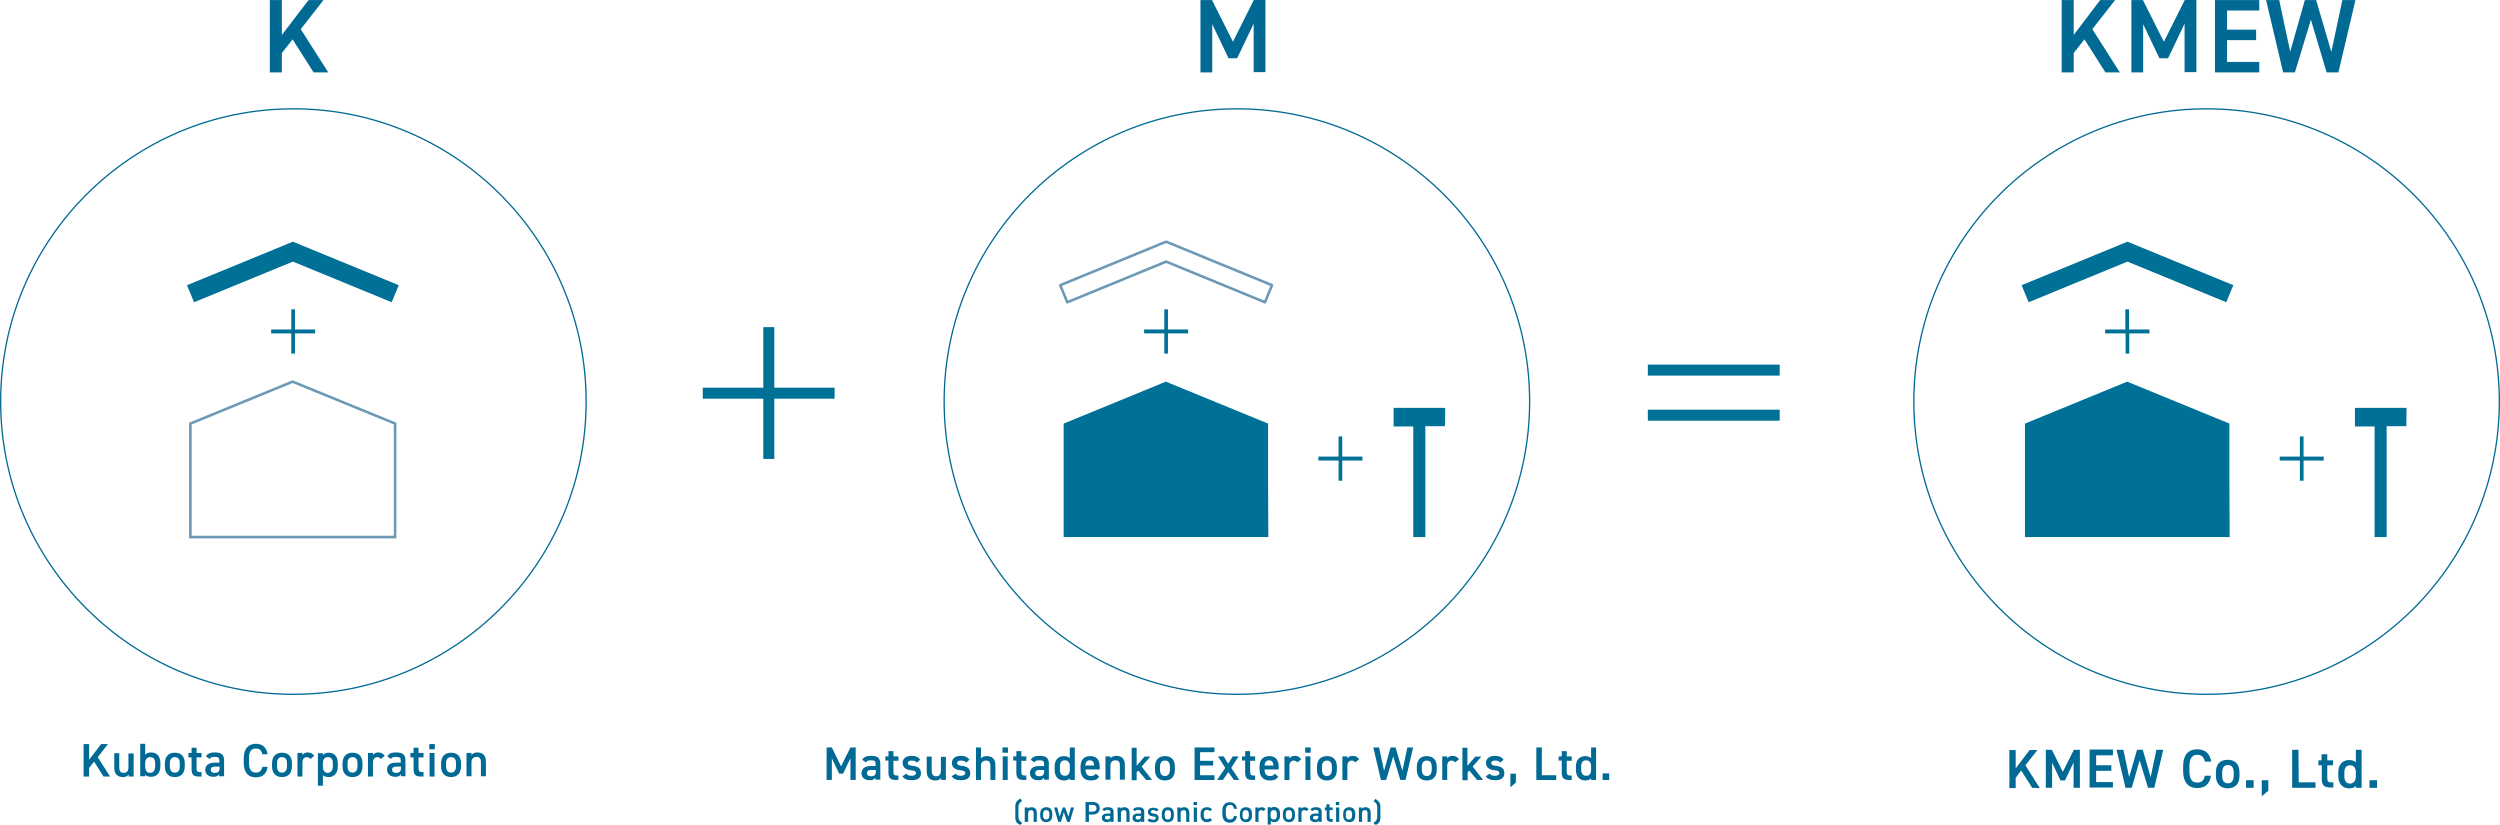 <?xml version="1.0" encoding="utf-8"?>
<!-- Generator: Adobe Illustrator 19.2.1, SVG Export Plug-In . SVG Version: 6.00 Build 0)  -->
<svg version="1.1" id="レイヤー_1" xmlns="http://www.w3.org/2000/svg" xmlns:xlink="http://www.w3.org/1999/xlink" x="0px"
	 y="0px" viewBox="0 0 953.9 314.6" style="enable-background:new 0 0 953.9 314.6;" xml:space="preserve">
<style type="text/css">
	.st0{fill:none;stroke:#6D99B6;stroke-miterlimit:10;}
	.st1{fill:#007196;}
	.st2{fill:#006994;}
	.st3{fill:none;stroke:#6D99B6;stroke-linejoin:round;}
	.st4{fill:none;stroke:#006994;stroke-width:0.5;stroke-miterlimit:10;}
</style>
<g transform="translate(-39.753 -231.479)">
	<path class="st0" d="M190.5,393.1v43.3h-78.1v-43.3l39-16L190.5,393.1z"/>
	<path class="st1" d="M111.1,340.3l40.4-16.6l40.4,16.6l-2.7,6.5l-37.7-15.5l-37.7,15.5"/>
	<path class="st1" d="M160,357.2v1.5h-7.7v7.7h-1.4v-7.7h-7.7v-1.5h7.7v-7.7h1.4v7.7H160z"/>
	<path class="st1" d="M523.7,436.4h-78.1v-43.3l39-16l39,16v21.6"/>
	<path class="st1" d="M493.1,357.2v1.5h-7.7v7.7H484v-7.7h-7.7v-1.5h7.7v-7.7h1.4v7.7H493.1z"/>
	<path class="st1" d="M559.6,405.7v1.5h-7.7v7.7h-1.4v-7.7h-7.7v-1.5h7.7V398h1.4v7.7H559.6z"/>
	<path class="st1" d="M591.2,387.1h-19.7v7.1h7.5v42.2h4.6v-42.3h7.5"/>
	<path class="st1" d="M890.5,436.4h-78.1v-43.3l39-16l39,16v21.6"/>
	<path class="st1" d="M811.1,340.3l40.4-16.6l40.4,16.6l-2.7,6.5l-37.7-15.5l-37.7,15.5"/>
	<path class="st1" d="M859.9,357.2v1.5h-7.7v7.7h-1.4v-7.7H843v-1.5h7.7v-7.7h1.4v7.7H859.9z"/>
	<path class="st1" d="M926.4,405.7v1.5h-7.7v7.7h-1.4v-7.7h-7.7v-1.5h7.7V398h1.4v7.7H926.4z"/>
	<path class="st1" d="M958,387.1h-19.7v7.1h7.5v42.2h4.6v-42.3h7.5"/>
	<path class="st1" d="M668.5,370.6h50.3v4.2h-50.3V370.6z"/>
	<path class="st1" d="M307.9,379.4h50.3v4.2h-50.3V379.4z"/>
	<path class="st1" d="M331,356.3h4.2v50.3H331V356.3z"/>
	<path class="st1" d="M668.5,387.8h50.3v4.2h-50.3V387.8z"/>
	<path class="st2" d="M165,259.1l-10.5-16.5l8.7-11.1h-5.7l-10.2,13.3v-13.3h-4.6v27.6h4.6v-7.4l4.1-5.2l8,12.6H165z"/>
	<path class="st2" d="M502.2,231.5h-4.4v27.6h4.5v-18.4l6.2,13h3.3l6.3-13.2V259h4.5v-27.6h-4.4l-8,16L502.2,231.5z"/>
	<path class="st2" d="M848.6,259.1l-10.5-16.5l8.7-11.1h-5.7L831,244.8v-13.3h-4.6v27.6h4.6v-7.4l4.1-5.2l8,12.6H848.6z
		 M857.4,231.5H853v27.6h4.5v-18.4l6.2,13h3.3l6.3-13.2V259h4.5v-27.6h-4.4l-8,16L857.4,231.5z M884.9,231.5v27.6h16.9v-4h-12.3
		v-8.3h11.1v-4h-11.1v-7.3h12.3v-4H884.9z M921.5,239l6,20.1h4.5l6.5-27.6h-5l-4.2,19.8l-5.8-19.8h-4.3l-5.6,19.7l-4.2-19.7h-5
		l6.5,27.6h4.5L921.5,239z"/>
	<path class="st3" d="M484.7,323.7l40.4,16.6l-2.7,6.5l-37.7-15.5L447,346.8l0,0l-2.7-6.5l0,0L484.7,323.7z"/>
	<circle class="st4" cx="151.7" cy="384.7" r="111.7"/>
	<circle class="st4" cx="511.7" cy="384.7" r="111.7"/>
	<circle class="st4" cx="881.7" cy="384.7" r="111.7"/>
</g>
<g>
	<path class="st2" d="M320.9,292.4l3.6-7.2h2v12.4h-2v-8.3l-2.8,5.9h-1.5l-2.8-5.9v8.3h-2v-12.4h2L320.9,292.4z"/>
	<path class="st2" d="M332.2,292.3h1.9v-0.8c0-1.1-0.4-1.4-1.8-1.4c-1,0-1.5,0.1-1.9,0.8l-1.4-1c0.6-1.1,1.6-1.5,3.4-1.5
		c2.3,0,3.5,0.7,3.5,3.1v6H334v-0.8c-0.4,0.7-1,1-2.1,1c-2,0-3.2-1-3.2-2.8C328.9,293,330.3,292.3,332.2,292.3z M334.2,293.8h-1.8
		c-1.1,0-1.6,0.4-1.6,1.2c0,0.8,0.6,1.2,1.5,1.2c1.2,0,1.9-0.4,1.9-1.9V293.8z"/>
	<path class="st2" d="M337.8,288.6h1.2v-2h1.9v2h1.9v1.7h-1.9v4.1c0,1,0.2,1.5,1.2,1.5h0.7v1.7h-0.9c-2.2,0-2.9-0.7-2.9-2.9v-4.5
		h-1.2L337.8,288.6L337.8,288.6z"/>
	<path class="st2" d="M349.8,291c-0.4-0.6-0.9-0.8-2-0.8c-0.8,0-1.4,0.3-1.4,0.9c0,0.8,0.7,1,1.7,1.1c2,0.2,3.3,0.9,3.3,2.8
		c0,1.7-1.1,2.7-3.5,2.7c-1.8,0-2.9-0.5-3.6-1.5l1.5-1c0.4,0.6,1,0.8,2.1,0.8c1,0,1.6-0.4,1.6-1c0-0.7-0.5-1-1.9-1.1
		c-1.7-0.2-3.2-0.9-3.2-2.8c0-1.6,1.2-2.7,3.4-2.7c1.5,0,2.6,0.4,3.3,1.5L349.8,291z"/>
	<path class="st2" d="M361,297.6h-1.9v-0.8c-0.4,0.6-1,1-2.2,1c-1.9,0-3.3-1-3.3-3.5v-5.6h1.9v5.4c0,1.6,0.7,2.1,1.7,2.1
		c1.2,0,1.8-0.8,1.8-2v-5.4h1.9v8.8H361z"/>
	<path class="st2" d="M368.6,291c-0.4-0.6-0.9-0.8-2-0.8c-0.8,0-1.4,0.3-1.4,0.9c0,0.8,0.7,1,1.7,1.1c2,0.2,3.3,0.9,3.3,2.8
		c0,1.7-1.1,2.7-3.5,2.7c-1.8,0-2.9-0.5-3.6-1.5l1.5-1c0.4,0.6,1,0.8,2.1,0.8c1,0,1.6-0.4,1.6-1c0-0.7-0.5-1-1.9-1.1
		c-1.7-0.2-3.2-0.9-3.2-2.8c0-1.6,1.2-2.7,3.4-2.7c1.5,0,2.6,0.4,3.3,1.5L368.6,291z"/>
	<path class="st2" d="M372.4,285.2h1.9v4.2c0.4-0.5,1-0.9,2.2-0.9c1.9,0,3.3,0.9,3.3,3.5v5.6h-1.9v-5.4c0-1.6-0.7-2-1.7-2
		c-1.2,0-1.9,0.8-1.9,2v5.4h-1.9V285.2z"/>
	<path class="st2" d="M382.5,285.2h2.1v2h-2.1V285.2z M382.6,288.6h1.9v9h-1.9V288.6z"/>
	<path class="st2" d="M386.6,288.6h1.2v-2h1.9v2h1.9v1.7h-1.9v4.1c0,1,0.2,1.5,1.2,1.5h0.7v1.7h-0.9c-2.2,0-2.9-0.7-2.9-2.9v-4.5
		h-1.2L386.6,288.6L386.6,288.6z"/>
	<path class="st2" d="M396.5,292.3h1.9v-0.8c0-1.1-0.4-1.4-1.8-1.4c-1,0-1.5,0.1-1.9,0.8l-1.4-1c0.6-1.1,1.6-1.5,3.4-1.5
		c2.3,0,3.5,0.7,3.5,3.1v6h-1.9v-0.8c-0.4,0.7-1,1-2.1,1c-2,0-3.2-1-3.2-2.8C393.1,293,394.5,292.3,396.5,292.3z M398.4,293.8h-1.8
		c-1.1,0-1.6,0.4-1.6,1.2c0,0.8,0.6,1.2,1.5,1.2c1.2,0,1.9-0.4,1.9-1.9V293.8z"/>
	<path class="st2" d="M408.2,285.2h1.9v12.4h-1.9V297c-0.5,0.5-1.2,0.8-2.2,0.8c-2.4,0-3.6-1.7-3.6-4.1v-1.2c0-2.6,1.4-4,3.6-4
		c0.9,0,1.7,0.3,2.2,0.8V285.2z M408.2,293.6v-1.2c0-1.5-0.7-2.3-1.9-2.3c-1.3,0-1.9,0.9-1.9,2.4v1c0,1.4,0.5,2.5,1.9,2.5
		C407.7,296.1,408.2,295,408.2,293.6z"/>
	<path class="st2" d="M419.4,296.3c-0.6,1.1-1.6,1.5-3.2,1.5c-2.6,0-3.9-1.7-3.9-4.1v-1.2c0-2.6,1.3-4,3.7-4c2.5,0,3.6,1.5,3.6,4.1
		v1h-5.4l0,0c0,1.4,0.5,2.5,2,2.5c1.1,0,1.5-0.3,1.9-0.9L419.4,296.3z M414.1,292.1h3.4c-0.1-1.3-0.6-2-1.7-2
		C414.7,290.1,414.2,290.9,414.1,292.1z"/>
	<path class="st2" d="M421.8,288.6h1.9v0.8c0.4-0.5,1-1,2.2-1c1.9,0,3.3,0.9,3.3,3.5v5.6h-1.9v-5.4c0-1.6-0.7-2-1.7-2
		c-1.2,0-1.9,0.8-1.9,2v5.4h-1.9V288.6z"/>
	<path class="st2" d="M439,288.6l-3.4,3.9l4,5.1h-2.3l-3-3.6l-0.6,0.7v3h-1.9v-12.4h1.9v6.9l3-3.5h2.3V288.6z"/>
	<path class="st2" d="M448.3,293.7c0,2.4-1.2,4.1-3.8,4.1c-2.5,0-3.8-1.6-3.8-4.1v-1.1c0-2.6,1.4-4.1,3.8-4.1s3.8,1.4,3.8,4.1V293.7
		z M446.4,293.6v-1c0-1.6-0.6-2.4-1.9-2.4s-1.9,0.9-1.9,2.4v1c0,1.4,0.5,2.5,1.9,2.5S446.4,295,446.4,293.6z"/>
	<path class="st2" d="M463.4,285.2v1.8h-5.5v3.3h5v1.8h-5v3.7h5.5v1.8h-7.6v-12.4L463.4,285.2L463.4,285.2z"/>
	<path class="st2" d="M470.8,297.6l-2.1-3l-2.1,3h-2.2l3.1-4.6l-2.8-4.4h2.2l1.7,2.8l1.8-2.8h2.2l-2.8,4.4l3.1,4.6H470.8z"/>
	<path class="st2" d="M473.9,288.6h1.2v-2h1.9v2h1.9v1.7H477v4.1c0,1,0.2,1.5,1.2,1.5h0.7v1.7H478c-2.2,0-2.9-0.7-2.9-2.9v-4.5h-1.2
		V288.6z"/>
	<path class="st2" d="M487.7,296.3c-0.6,1.1-1.6,1.5-3.2,1.5c-2.6,0-3.9-1.7-3.9-4.1v-1.2c0-2.6,1.3-4,3.7-4c2.5,0,3.6,1.5,3.6,4.1
		v1h-5.4l0,0c0,1.4,0.5,2.5,2,2.5c1.1,0,1.5-0.3,1.9-0.9L487.7,296.3z M482.5,292.1h3.4c-0.1-1.3-0.6-2-1.7-2
		C483.1,290.1,482.6,290.9,482.5,292.1z"/>
	<path class="st2" d="M495,290.9c-0.3-0.4-0.7-0.7-1.3-0.7c-1,0-1.7,0.7-1.7,2v5.4h-1.9v-9h1.9v0.8c0.3-0.5,1-1,2-1
		c1.2,0,1.9,0.5,2.5,1.3L495,290.9z"/>
	<path class="st2" d="M498,285.2h2.1v2H498V285.2z M498.1,288.6h1.9v9h-1.9V288.6z"/>
	<path class="st2" d="M510.1,293.7c0,2.4-1.2,4.1-3.8,4.1c-2.5,0-3.8-1.6-3.8-4.1v-1.1c0-2.6,1.4-4.1,3.8-4.1s3.8,1.4,3.8,4.1V293.7
		z M508.2,293.6v-1c0-1.6-0.6-2.4-1.9-2.4s-1.9,0.9-1.9,2.4v1c0,1.4,0.5,2.5,1.9,2.5C507.6,296.1,508.2,295,508.2,293.6z"/>
	<path class="st2" d="M517.1,290.9c-0.3-0.4-0.7-0.7-1.3-0.7c-1,0-1.7,0.7-1.7,2v5.4h-1.9v-9h1.9v0.8c0.3-0.5,1-1,2-1
		c1.2,0,1.9,0.5,2.5,1.3L517.1,290.9z"/>
	<path class="st2" d="M528.9,297.6h-2l-2.9-12.4h2.2l1.9,8.9l2.5-8.9h1.9l2.6,8.9l1.9-8.9h2.2l-2.9,12.4h-2l-2.7-9L528.9,297.6z"/>
	<path class="st2" d="M548.2,293.7c0,2.4-1.2,4.1-3.8,4.1c-2.5,0-3.8-1.6-3.8-4.1v-1.1c0-2.6,1.4-4.1,3.8-4.1s3.8,1.4,3.8,4.1V293.7
		z M546.3,293.6v-1c0-1.6-0.6-2.4-1.9-2.4c-1.3,0-1.9,0.9-1.9,2.4v1c0,1.4,0.5,2.5,1.9,2.5S546.3,295,546.3,293.6z"/>
	<path class="st2" d="M555.2,290.9c-0.3-0.4-0.7-0.7-1.3-0.7c-1,0-1.7,0.7-1.7,2v5.4h-1.9v-9h1.9v0.8c0.3-0.5,1-1,2-1
		c1.2,0,1.9,0.5,2.5,1.3L555.2,290.9z"/>
	<path class="st2" d="M565.3,288.6l-3.4,3.9l4,5.1h-2.3l-3-3.6l-0.6,0.7v3h-2v-12.4h1.9v6.9l3-3.5h2.4V288.6z"/>
	<path class="st2" d="M572.4,291c-0.4-0.6-0.9-0.8-2-0.8c-0.8,0-1.4,0.3-1.4,0.9c0,0.8,0.7,1,1.7,1.1c2,0.2,3.3,0.9,3.3,2.8
		c0,1.7-1.1,2.7-3.5,2.7c-1.8,0-2.9-0.5-3.6-1.5l1.5-1c0.4,0.6,1,0.8,2.1,0.8c1,0,1.6-0.4,1.6-1c0-0.7-0.5-1-1.9-1.1
		c-1.7-0.2-3.2-0.9-3.2-2.8c0-1.6,1.2-2.7,3.4-2.7c1.5,0,2.6,0.4,3.3,1.5L572.4,291z"/>
	<path class="st2" d="M578.4,298.6l-2.1,1.8v-5.2h2.1V298.6z"/>
	<path class="st2" d="M588.3,295.8h5.5v1.8h-7.6v-12.4h2.1V295.8z"/>
	<path class="st2" d="M594.7,288.6h1.2v-2h1.9v2h1.9v1.7h-1.9v4.1c0,1,0.2,1.5,1.2,1.5h0.7v1.7h-0.9c-2.2,0-2.9-0.7-2.9-2.9v-4.5
		h-1.2V288.6z"/>
	<path class="st2" d="M607.1,285.2h1.9v12.4h-1.9V297c-0.5,0.5-1.2,0.8-2.2,0.8c-2.4,0-3.6-1.7-3.6-4.1v-1.2c0-2.6,1.4-4,3.6-4
		c0.9,0,1.7,0.3,2.2,0.8V285.2z M607.1,293.6v-1.2c0-1.5-0.7-2.3-1.9-2.3c-1.3,0-1.9,0.9-1.9,2.4v1c0,1.4,0.5,2.5,1.9,2.5
		C606.6,296.1,607.1,295,607.1,293.6z"/>
	<path class="st2" d="M614,297.6h-2.5v-2.5h2.5V297.6z"/>
</g>
<g>
	<path class="st2" d="M389.3,314.9c-1.6-1-1.9-1.8-1.9-3v-4.2c0-1.2,0.3-2,1.9-3l0.7,0.9c-1,0.7-1.4,1.2-1.4,2.3v3.7
		c0,1.2,0.4,1.6,1.4,2.4L389.3,314.9z"/>
	<path class="st2" d="M391,308.1h1.2v0.5c0.2-0.3,0.6-0.6,1.4-0.6c1.1,0,2,0.6,2,2.2v3.4h-1.2v-3.3c0-1-0.4-1.2-1-1.2
		c-0.7,0-1.1,0.5-1.1,1.2v3.3H391V308.1z"/>
	<path class="st2" d="M401.5,311.2c0,1.5-0.7,2.5-2.3,2.5c-1.5,0-2.3-1-2.3-2.5v-0.7c0-1.6,0.9-2.5,2.3-2.5c1.5,0,2.3,0.9,2.3,2.5
		V311.2z M400.4,311.2v-0.6c0-1-0.4-1.5-1.2-1.5c-0.8,0-1.2,0.5-1.2,1.5v0.6c0,0.9,0.3,1.5,1.2,1.5C400,312.7,400.4,312,400.4,311.2
		z"/>
	<path class="st2" d="M404.8,313.6h-1l-1.6-5.5h1.2l0.9,3.5l1.2-3.5h0.9l1.3,3.5l0.9-3.5h1.2l-1.6,5.5h-1l-1.3-3.7L404.8,313.6z"/>
	<path class="st2" d="M415.5,310.8v2.8h-1.3V306h2.6c1.7,0,2.8,0.8,2.8,2.4c0,1.5-1,2.4-2.8,2.4H415.5z M416.7,309.7
		c1.2,0,1.7-0.5,1.7-1.3s-0.5-1.3-1.7-1.3h-1.2v2.6L416.7,309.7L416.7,309.7z"/>
	<path class="st2" d="M422.5,310.4h1.2v-0.5c0-0.7-0.3-0.9-1.1-0.9c-0.6,0-0.9,0.1-1.2,0.5l-0.8-0.6c0.4-0.6,1-0.9,2.1-0.9
		c1.4,0,2.2,0.4,2.2,1.9v3.7h-1.2v-0.5c-0.3,0.4-0.6,0.6-1.3,0.6c-1.2,0-2-0.6-2-1.7C420.5,310.8,421.4,310.4,422.5,310.4z
		 M423.7,311.3h-1.1c-0.7,0-1,0.2-1,0.7s0.4,0.7,0.9,0.7c0.7,0,1.1-0.2,1.1-1.2v-0.2H423.7z"/>
	<path class="st2" d="M426.4,308.1h1.2v0.5c0.2-0.3,0.6-0.6,1.4-0.6c1.1,0,2,0.6,2,2.2v3.4h-1.2v-3.3c0-1-0.4-1.2-1-1.2
		c-0.7,0-1.1,0.5-1.1,1.2v3.3h-1.2L426.4,308.1L426.4,308.1z"/>
	<path class="st2" d="M434.2,310.4h1.2v-0.5c0-0.7-0.3-0.9-1.1-0.9c-0.6,0-0.9,0.1-1.2,0.5l-0.8-0.6c0.4-0.6,1-0.9,2.1-0.9
		c1.4,0,2.2,0.4,2.2,1.9v3.7h-1.2v-0.5c-0.3,0.4-0.6,0.6-1.3,0.6c-1.2,0-2-0.6-2-1.7C432.2,310.8,433.1,310.4,434.2,310.4z
		 M435.4,311.3h-1.1c-0.7,0-1,0.2-1,0.7s0.4,0.7,0.9,0.7c0.7,0,1.1-0.2,1.1-1.2v-0.2H435.4z"/>
	<path class="st2" d="M441.2,309.6c-0.3-0.3-0.5-0.5-1.2-0.5c-0.5,0-0.9,0.2-0.9,0.6c0,0.5,0.4,0.6,1,0.7c1.2,0.1,2,0.6,2,1.7
		c0,1-0.7,1.7-2.1,1.7c-1.1,0-1.8-0.3-2.2-0.9l0.9-0.6c0.3,0.3,0.6,0.5,1.3,0.5c0.6,0,1-0.2,1-0.6c0-0.5-0.3-0.6-1.1-0.7
		c-1-0.1-1.9-0.6-1.9-1.7c0-1,0.7-1.6,2.1-1.6c0.9,0,1.6,0.2,2,0.9L441.2,309.6z"/>
	<path class="st2" d="M447.9,311.2c0,1.5-0.7,2.5-2.3,2.5c-1.5,0-2.3-1-2.3-2.5v-0.7c0-1.6,0.9-2.5,2.3-2.5c1.5,0,2.3,0.9,2.3,2.5
		V311.2z M446.8,311.2v-0.6c0-1-0.4-1.5-1.2-1.5c-0.8,0-1.2,0.5-1.2,1.5v0.6c0,0.9,0.3,1.5,1.2,1.5
		C446.4,312.7,446.8,312,446.8,311.2z"/>
	<path class="st2" d="M449.2,308.1h1.2v0.5c0.2-0.3,0.6-0.6,1.4-0.6c1.1,0,2,0.6,2,2.2v3.4h-1.2v-3.3c0-1-0.4-1.2-1-1.2
		c-0.7,0-1.1,0.5-1.1,1.2v3.3h-1.2L449.2,308.1L449.2,308.1z"/>
	<path class="st2" d="M455.4,306h1.3v1.2h-1.3V306z M455.5,308.1h1.2v5.5h-1.2V308.1z"/>
	<path class="st2" d="M462.5,312.8c-0.4,0.6-1,0.9-2,0.9c-1.5,0-2.4-1-2.4-2.5v-0.7c0-1.6,0.9-2.5,2.5-2.5c0.8,0,1.5,0.3,1.9,0.9
		l-0.9,0.6c-0.2-0.3-0.6-0.5-1-0.5c-0.9,0-1.3,0.5-1.3,1.5v0.6c0,0.9,0.3,1.5,1.3,1.5c0.5,0,0.8-0.2,1-0.5L462.5,312.8z"/>
	<path class="st2" d="M470.8,308.4c-0.2-0.9-0.7-1.3-1.5-1.3c-1,0-1.6,0.7-1.6,2.3v1c0,1.6,0.6,2.3,1.6,2.3c0.9,0,1.3-0.4,1.5-1.3
		h1.2c-0.3,1.7-1.2,2.5-2.8,2.5c-1.7,0-2.8-1-2.8-3.4v-1c0-2.4,1.1-3.4,2.8-3.4c1.5,0,2.5,0.8,2.8,2.5h-1.2V308.4z"/>
	<path class="st2" d="M477.7,311.2c0,1.5-0.7,2.5-2.3,2.5c-1.5,0-2.3-1-2.3-2.5v-0.7c0-1.6,0.9-2.5,2.3-2.5c1.5,0,2.3,0.9,2.3,2.5
		V311.2z M476.5,311.2v-0.6c0-1-0.4-1.5-1.2-1.5c-0.8,0-1.2,0.5-1.2,1.5v0.6c0,0.9,0.3,1.5,1.2,1.5S476.5,312,476.5,311.2z"/>
	<path class="st2" d="M482,309.5c-0.2-0.3-0.4-0.4-0.8-0.4c-0.6,0-1,0.4-1,1.2v3.3H479v-5.5h1.2v0.5c0.2-0.3,0.6-0.6,1.2-0.6
		c0.7,0,1.2,0.3,1.5,0.8L482,309.5z"/>
	<path class="st2" d="M488.4,311.2c0,1.4-0.7,2.5-2.2,2.5c-0.6,0-1.1-0.2-1.3-0.5v2.4h-1.2V308h1.2v0.4c0.3-0.3,0.7-0.5,1.3-0.5
		c1.3,0,2.2,0.9,2.2,2.5V311.2z M487.2,311.2v-0.6c0-1-0.4-1.5-1.2-1.5c-0.8,0-1.2,0.5-1.2,1.4v0.7c0,0.9,0.3,1.5,1.2,1.5
		C486.9,312.7,487.2,312,487.2,311.2z"/>
	<path class="st2" d="M494.1,311.2c0,1.5-0.7,2.5-2.3,2.5c-1.5,0-2.3-1-2.3-2.5v-0.7c0-1.6,0.9-2.5,2.3-2.5s2.3,0.9,2.3,2.5V311.2z
		 M493,311.2v-0.6c0-1-0.4-1.5-1.2-1.5c-0.8,0-1.2,0.5-1.2,1.5v0.6c0,0.9,0.3,1.5,1.2,1.5C492.6,312.7,493,312,493,311.2z"/>
	<path class="st2" d="M498.4,309.5c-0.2-0.3-0.4-0.4-0.8-0.4c-0.6,0-1,0.4-1,1.2v3.3h-1.2v-5.5h1.2v0.5c0.2-0.3,0.6-0.6,1.2-0.6
		c0.7,0,1.2,0.3,1.5,0.8L498.4,309.5z"/>
	<path class="st2" d="M501.9,310.4h1.2v-0.5c0-0.7-0.3-0.9-1.1-0.9c-0.6,0-0.9,0.1-1.2,0.5l-0.8-0.6c0.4-0.6,1-0.9,2.1-0.9
		c1.4,0,2.2,0.4,2.2,1.9v3.7h-1.2v-0.5c-0.3,0.4-0.6,0.6-1.3,0.6c-1.2,0-2-0.6-2-1.7C499.9,310.8,500.7,310.4,501.9,310.4z
		 M503.1,311.3H502c-0.7,0-1,0.2-1,0.7s0.4,0.7,0.9,0.7c0.7,0,1.1-0.2,1.1-1.2v-0.2H503.1z"/>
	<path class="st2" d="M505.4,308.1h0.7v-1.2h1.2v1.2h1.2v1h-1.2v2.5c0,0.6,0.1,0.9,0.7,0.9h0.5v1.1H508c-1.3,0-1.8-0.5-1.8-1.7v-2.7
		h-0.7v-1.1H505.4z"/>
	<path class="st2" d="M509.7,306h1.3v1.2h-1.3V306z M509.8,308.1h1.2v5.5h-1.2V308.1z"/>
	<path class="st2" d="M517.1,311.2c0,1.5-0.7,2.5-2.3,2.5c-1.5,0-2.3-1-2.3-2.5v-0.7c0-1.6,0.9-2.5,2.3-2.5c1.5,0,2.3,0.9,2.3,2.5
		V311.2z M515.9,311.2v-0.6c0-1-0.4-1.5-1.2-1.5s-1.2,0.5-1.2,1.5v0.6c0,0.9,0.3,1.5,1.2,1.5C515.6,312.7,515.9,312,515.9,311.2z"/>
	<path class="st2" d="M518.4,308.1h1.2v0.5c0.2-0.3,0.6-0.6,1.4-0.6c1.1,0,2,0.6,2,2.2v3.4h-1.2v-3.3c0-1-0.4-1.2-1-1.2
		c-0.7,0-1.1,0.5-1.1,1.2v3.3h-1.2v-5.5H518.4z"/>
	<path class="st2" d="M524.1,314c1-0.8,1.4-1.2,1.4-2.4V308c0-1.2-0.4-1.6-1.4-2.3l0.7-0.9c1.6,1.1,1.9,1.8,1.9,3v4.2
		c0,1.2-0.3,2-1.9,3L524.1,314z"/>
</g>
<g>
	<path class="st2" d="M775.4,300.6l-4.2-6.6l-2.1,2.8v3.9h-2.4v-14.5h2.4v7l5.3-7h3l-4.6,5.8l5.5,8.7L775.4,300.6L775.4,300.6z"/>
	<path class="st2" d="M787.1,294.5l4.2-8.4h2.3v14.5h-2.4v-9.7l-3.3,6.9h-1.7L783,291v9.6h-2.4v-14.5h2.3L787.1,294.5z"/>
	<path class="st2" d="M806.2,286.1v2.1h-6.4v3.8h5.8v2.1h-5.8v4.3h6.4v2.1h-8.9V286h8.9V286.1z"/>
	<path class="st2" d="M813.4,300.6H811l-3.4-14.5h2.6l2.2,10.4l3-10.4h2.2l3,10.4l2.2-10.4h2.6l-3.4,14.5h-2.4l-3.2-10.5
		L813.4,300.6z"/>
	<path class="st2" d="M841.3,290.6c-0.4-1.8-1.3-2.6-2.9-2.6c-1.9,0-3,1.3-3,4.4v1.8c0,3.1,1,4.4,3,4.4c1.7,0,2.5-0.8,2.9-2.6h2.3
		c-0.5,3.3-2.4,4.7-5.2,4.7c-3.2,0-5.4-2-5.4-6.5v-1.8c0-4.6,2.2-6.5,5.4-6.5c2.9,0,4.8,1.5,5.3,4.7H841.3z"/>
	<path class="st2" d="M854.5,296c0,2.8-1.4,4.8-4.5,4.8c-2.9,0-4.5-1.9-4.5-4.8v-1.3c0-3.1,1.6-4.8,4.5-4.8c2.8,0,4.5,1.7,4.5,4.8
		V296z M852.3,296v-1.2c0-1.8-0.7-2.9-2.2-2.9s-2.2,1-2.2,2.9v1.2c0,1.6,0.5,2.9,2.2,2.9C851.6,298.9,852.3,297.6,852.3,296z"/>
	<path class="st2" d="M859.9,300.6H857v-2.9h2.9V300.6z"/>
	<path class="st2" d="M865.5,301.7l-2.5,2.1v-6.1h2.5V301.7z"/>
	<path class="st2" d="M877.1,298.5h6.4v2.1h-8.9v-14.5h2.4L877.1,298.5L877.1,298.5z"/>
	<path class="st2" d="M884.5,290.1h1.3v-2.3h2.2v2.3h2.2v1.9H888v4.8c0,1.2,0.2,1.7,1.4,1.7h0.9v2h-1c-2.5,0-3.4-0.9-3.4-3.3V292
		h-1.3v-1.9H884.5z"/>
	<path class="st2" d="M898.9,286.1h2.2v14.5h-2.2v-0.7c-0.6,0.6-1.4,0.9-2.5,0.9c-2.8,0-4.2-2-4.2-4.7v-1.4c0-3,1.6-4.7,4.2-4.7
		c1.1,0,1.9,0.3,2.5,0.9V286.1z M898.9,296v-1.3c0-1.7-0.8-2.7-2.2-2.7c-1.5,0-2.2,1-2.2,2.9v1.2c0,1.6,0.6,2.9,2.2,2.9
		C898.4,298.9,898.9,297.6,898.9,296z"/>
	<path class="st2" d="M907,300.6h-2.9v-2.9h2.9V300.6z"/>
</g>
<g>
	<g>
		<path class="st2" d="M39.5,296.3l-3.6-5.7L34,293v3.3h-2.1v-12.4H34v6l4.6-6h2.6l-3.9,5l4.7,7.4H39.5z"/>
		<path class="st2" d="M51,296.3h-1.9v-0.8c-0.4,0.6-1,1-2.2,1c-1.9,0-3.3-1-3.3-3.5v-5.6h1.9v5.4c0,1.6,0.7,2.1,1.7,2.1
			c1.2,0,1.8-0.8,1.8-2v-5.4H51V296.3z"/>
		<path class="st2" d="M55.4,288c0.5-0.6,1.2-0.9,2.2-0.9c2.2,0,3.6,1.4,3.6,4.1v1.1c0,2.4-1.2,4.1-3.6,4.1c-1,0-1.7-0.3-2.2-0.8
			v0.6h-1.9v-12.4h1.9V288z M59.2,292.3v-1c0-1.6-0.6-2.4-1.9-2.4c-1.2,0-1.9,0.9-1.9,2.3v1.2c0,1.4,0.5,2.5,1.9,2.5
			C58.7,294.8,59.2,293.8,59.2,292.3z"/>
		<path class="st2" d="M70.5,292.4c0,2.4-1.2,4.1-3.8,4.1c-2.5,0-3.8-1.6-3.8-4.1v-1.1c0-2.6,1.4-4.1,3.8-4.1s3.8,1.4,3.8,4.1V292.4
			z M68.6,292.3v-1c0-1.6-0.6-2.4-1.9-2.4c-1.3,0-1.9,0.9-1.9,2.4v1c0,1.4,0.5,2.5,1.9,2.5C68.1,294.8,68.6,293.8,68.6,292.3z"/>
		<path class="st2" d="M71.9,287.3h1.2v-2H75v2h1.9v1.7H75v4.1c0,1,0.2,1.5,1.2,1.5h0.7v1.7H76c-2.2,0-2.9-0.7-2.9-2.9V289h-1.2
			V287.3z"/>
		<path class="st2" d="M81.8,291h1.9v-0.8c0-1.1-0.4-1.4-1.8-1.4c-1,0-1.5,0.1-1.9,0.8l-1.4-1c0.6-1.1,1.6-1.5,3.4-1.5
			c2.3,0,3.5,0.7,3.5,3.1v6h-1.9v-0.8c-0.4,0.7-1,1-2.1,1c-2,0-3.2-1-3.2-2.8C78.5,291.8,79.9,291,81.8,291z M83.8,292.5H82
			c-1.1,0-1.6,0.4-1.6,1.2c0,0.8,0.6,1.2,1.5,1.2c1.2,0,1.9-0.4,1.9-1.9V292.5z"/>
		<path class="st2" d="M100.1,287.8c-0.3-1.5-1.1-2.2-2.5-2.2c-1.7,0-2.6,1.1-2.6,3.8v1.6c0,2.6,0.9,3.8,2.6,3.8
			c1.4,0,2.2-0.7,2.5-2.2h2c-0.4,2.8-2,4-4.5,4c-2.8,0-4.6-1.7-4.6-5.6v-1.6c0-3.9,1.9-5.6,4.6-5.6c2.5,0,4.1,1.3,4.5,4H100.1z"/>
		<path class="st2" d="M111.4,292.4c0,2.4-1.2,4.1-3.8,4.1c-2.5,0-3.8-1.6-3.8-4.1v-1.1c0-2.6,1.4-4.1,3.8-4.1s3.8,1.4,3.8,4.1
			V292.4z M109.5,292.3v-1c0-1.6-0.6-2.4-1.9-2.4c-1.3,0-1.9,0.9-1.9,2.4v1c0,1.4,0.5,2.5,1.9,2.5
			C108.9,294.8,109.5,293.8,109.5,292.3z"/>
		<path class="st2" d="M118.4,289.6c-0.3-0.4-0.7-0.7-1.3-0.7c-1,0-1.7,0.7-1.7,2v5.4h-1.9v-9h1.9v0.8c0.3-0.5,1-1,2-1
			c1.2,0,1.9,0.5,2.5,1.3L118.4,289.6z"/>
		<path class="st2" d="M128.9,292.4c0,2.3-1.2,4.1-3.5,4.1c-1,0-1.7-0.3-2.2-0.7v4h-1.9v-12.4h1.9v0.7c0.5-0.6,1.2-0.9,2.2-0.9
			c2.2,0,3.5,1.5,3.5,4V292.4z M127,292.3v-1c0-1.6-0.6-2.4-1.9-2.4c-1.3,0-1.9,0.9-1.9,2.3v1.2c0,1.4,0.5,2.5,1.9,2.5
			C126.4,294.8,127,293.8,127,292.3z"/>
		<path class="st2" d="M138.3,292.4c0,2.4-1.2,4.1-3.8,4.1c-2.5,0-3.8-1.6-3.8-4.1v-1.1c0-2.6,1.4-4.1,3.8-4.1s3.8,1.4,3.8,4.1
			V292.4z M136.4,292.3v-1c0-1.6-0.6-2.4-1.9-2.4c-1.3,0-1.9,0.9-1.9,2.4v1c0,1.4,0.5,2.5,1.9,2.5
			C135.8,294.8,136.4,293.8,136.4,292.3z"/>
		<path class="st2" d="M145.3,289.6c-0.3-0.4-0.7-0.7-1.3-0.7c-1,0-1.7,0.7-1.7,2v5.4h-1.9v-9h1.9v0.8c0.3-0.5,1-1,2-1
			c1.2,0,1.9,0.5,2.5,1.3L145.3,289.6z"/>
		<path class="st2" d="M151,291h1.9v-0.8c0-1.1-0.4-1.4-1.8-1.4c-1,0-1.5,0.1-1.9,0.8l-1.4-1c0.6-1.1,1.6-1.5,3.4-1.5
			c2.3,0,3.5,0.7,3.5,3.1v6H153v-0.8c-0.4,0.7-1,1-2.1,1c-2,0-3.2-1-3.2-2.8C147.7,291.8,149.1,291,151,291z M153,292.5h-1.8
			c-1.1,0-1.6,0.4-1.6,1.2c0,0.8,0.6,1.2,1.5,1.2c1.2,0,1.9-0.4,1.9-1.9V292.5z"/>
		<path class="st2" d="M156.6,287.3h1.2v-2h1.9v2h1.9v1.7h-1.9v4.1c0,1,0.2,1.5,1.2,1.5h0.7v1.7h-0.9c-2.2,0-2.9-0.7-2.9-2.9V289
			h-1.2V287.3z"/>
		<path class="st2" d="M163.8,283.9h2.1v2h-2.1V283.9z M163.9,287.3h1.9v9h-1.9V287.3z"/>
		<path class="st2" d="M175.9,292.4c0,2.4-1.2,4.1-3.8,4.1c-2.5,0-3.8-1.6-3.8-4.1v-1.1c0-2.6,1.4-4.1,3.8-4.1s3.8,1.4,3.8,4.1
			V292.4z M174,292.3v-1c0-1.6-0.6-2.4-1.9-2.4c-1.3,0-1.9,0.9-1.9,2.4v1c0,1.4,0.5,2.5,1.9,2.5C173.4,294.8,174,293.8,174,292.3z"
			/>
		<path class="st2" d="M178,287.3h1.9v0.8c0.4-0.5,1-1,2.2-1c1.9,0,3.3,0.9,3.3,3.5v5.6h-1.9v-5.4c0-1.6-0.7-2-1.7-2
			c-1.2,0-1.9,0.8-1.9,2v5.4H178V287.3z"/>
	</g>
</g>
</svg>
